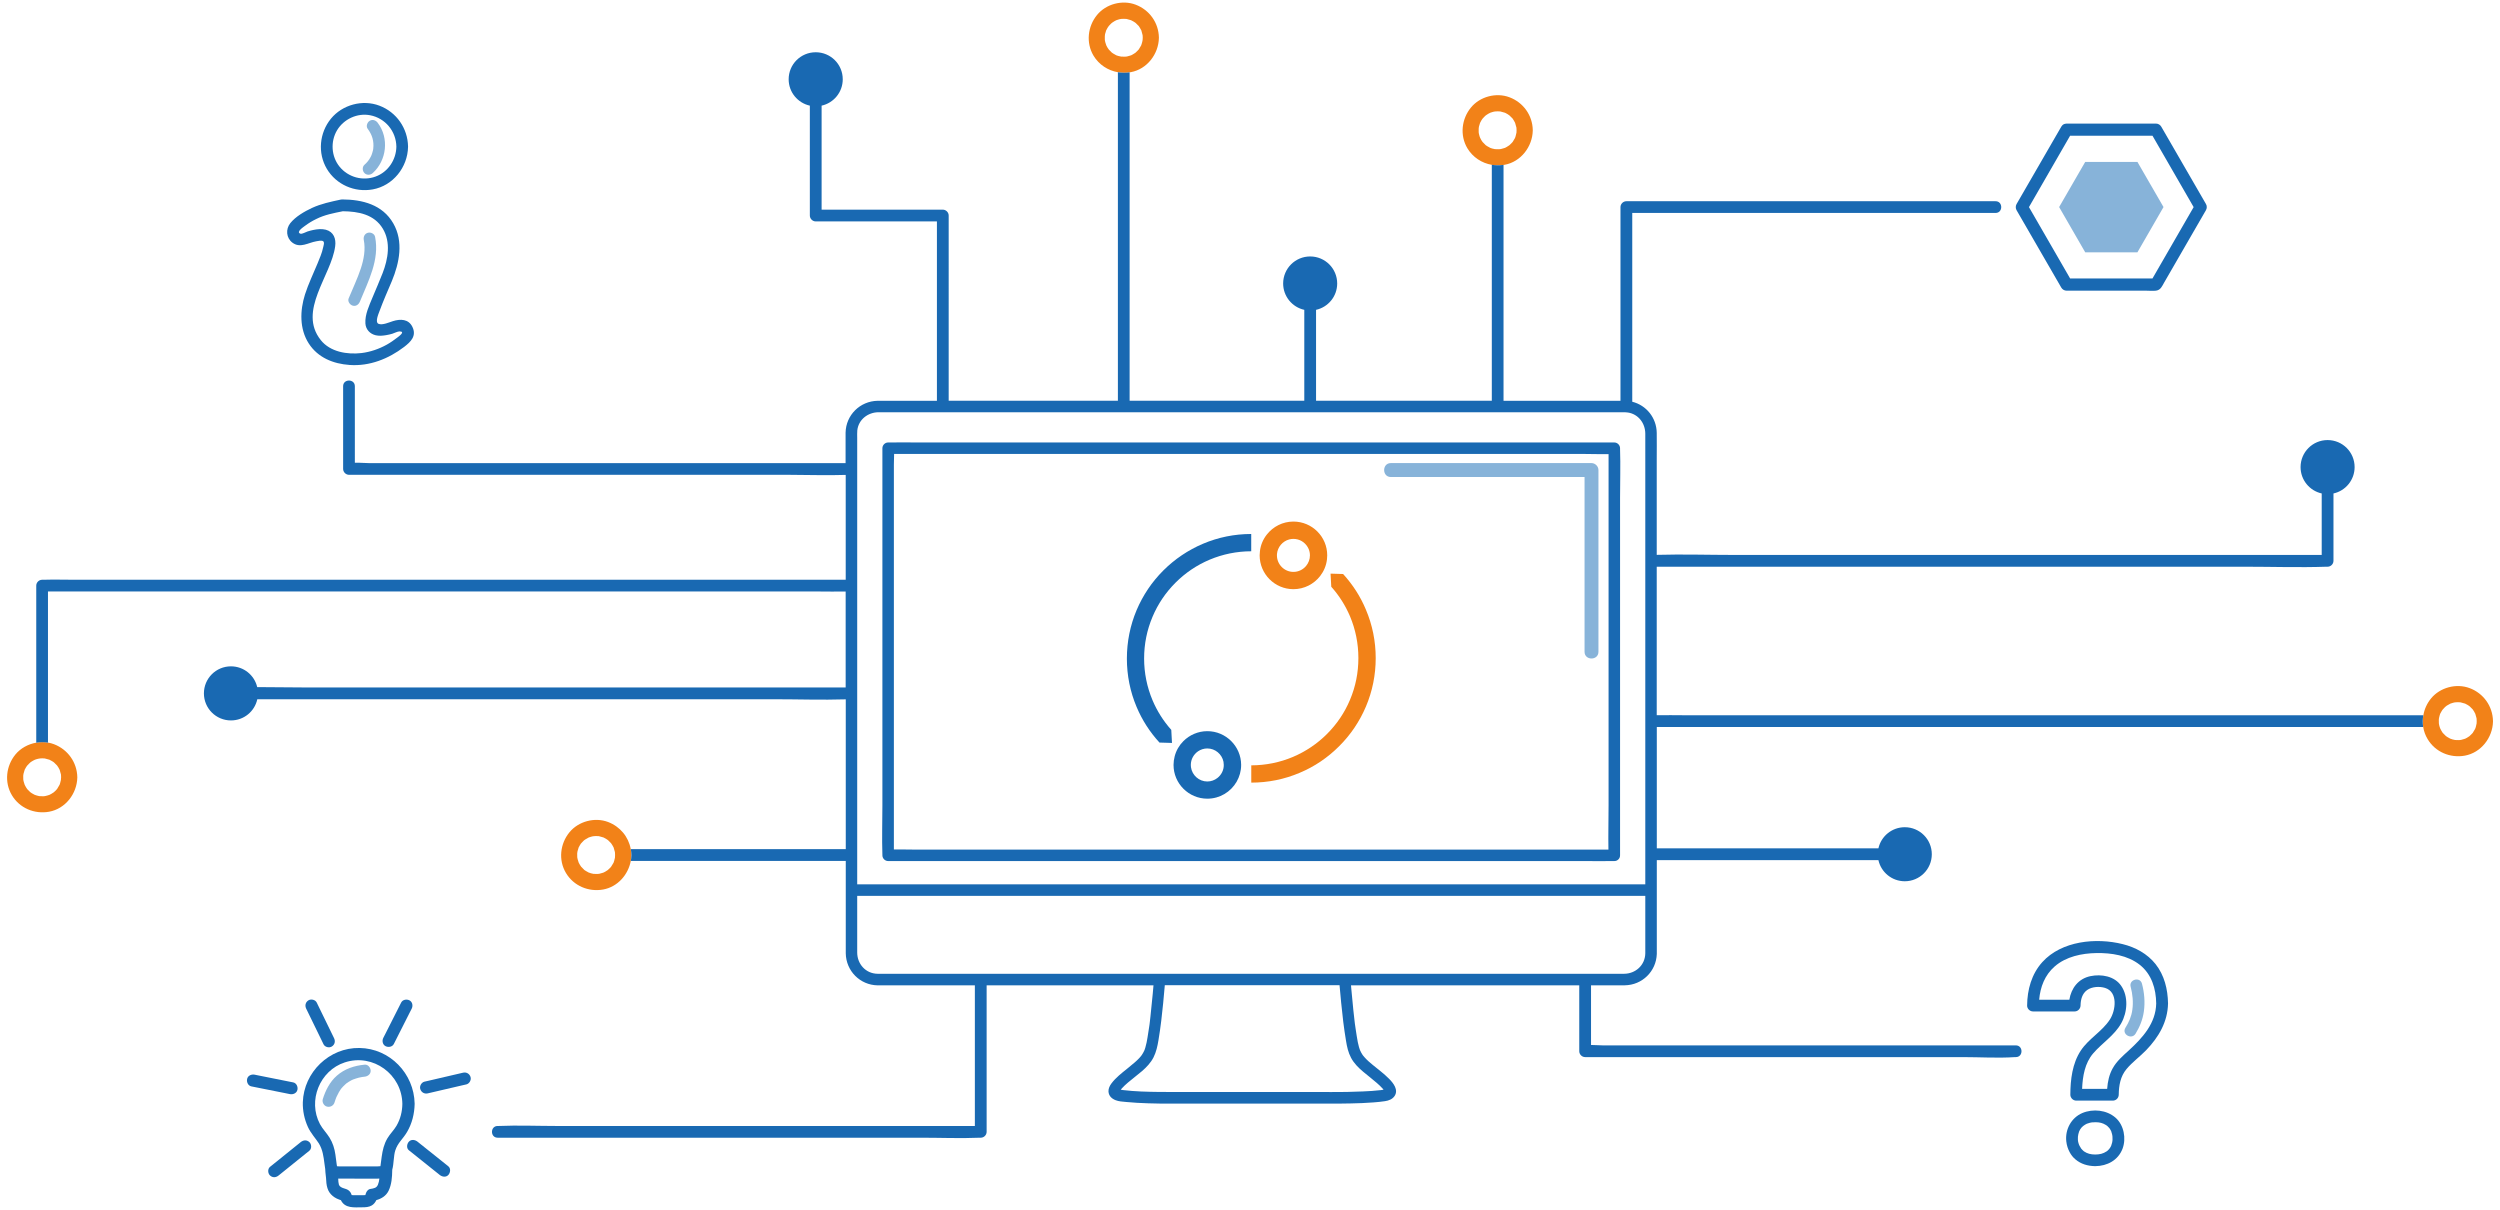 <?xml version="1.0" encoding="utf-8"?>
<!-- Generator: Adobe Illustrator 25.0.1, SVG Export Plug-In . SVG Version: 6.00 Build 0)  -->
<svg version="1.1" id="Layer_1" xmlns="http://www.w3.org/2000/svg" xmlns:xlink="http://www.w3.org/1999/xlink" x="0px" y="0px"
	 viewBox="0 0 531 257" style="enable-background:new 0 0 531 257;" xml:space="preserve">
<style type="text/css">
	.st0{fill:#87B3D9;}
	.st1{fill:#1969B2;}
	.st2{fill:#F28218;}
</style>
<path class="st0" d="M339.51,99.85v38.59c0,1.9-2.95,1.9-2.95,0v-4.76c0-6.93,0-20.79,0-20.79s0-6.99,0-11.57h-41.14
	c-1.9,0-1.9-2.96,0-2.96h42.61C338.83,98.36,339.51,99.05,339.51,99.85z"/>
<path class="st1" d="M468.55,43.34c-3.17-5.48-6.34-10.96-9.5-16.44c-0.23-0.4-0.67-0.65-1.12-0.65h-18.99
	c-0.08,0-0.15,0.01-0.22,0.03c-0.05,0.01-0.1,0.01-0.15,0.03c-0.05,0.01-0.1,0.02-0.14,0.04c-0.04,0.02-0.08,0.03-0.12,0.06
	c-0.06,0.03-0.11,0.06-0.15,0.09c-0.06,0.05-0.11,0.1-0.16,0.16c-0.07,0.07-0.13,0.15-0.18,0.24c-3.17,5.48-6.33,10.96-9.5,16.44
	c-0.23,0.4-0.23,0.91,0,1.31c3.17,5.48,6.33,10.96,9.5,16.44c0.23,0.4,0.67,0.65,1.12,0.65h16.89c0.68,0,1.42,0.08,2.09,0
	c1.01-0.13,1.3-0.95,1.74-1.71c1.61-2.81,3.24-5.62,4.86-8.42c1.34-2.32,2.67-4.63,4.02-6.96
	C468.78,44.24,468.78,43.73,468.55,43.34z M457.19,59.14h-17.5c-2.91-5.05-5.83-10.09-8.74-15.15c2.91-5.05,5.83-10.1,8.74-15.16
	h17.5c2.91,5.05,5.83,10.1,8.74,15.16C463.02,49.05,460.1,54.09,457.19,59.14z"/>
<polygon class="st0" points="459.53,43.98 453.99,53.59 442.9,53.59 437.36,43.98 442.9,34.39 453.99,34.39 "/>
<path class="st1" d="M70.04,245.92c-0.03-0.22-0.06-0.44-0.09-0.66C69.98,245.48,70.01,245.71,70.04,245.92z"/>
<path class="st1" d="M76.36,222.59c-6.41-0.11-11.83,5.13-12.04,11.52c-0.05,1.81,0.33,3.62,1.08,5.26c0.58,1.3,1.72,2.53,2.31,3.47
	c0.84,1.36,1.01,2.81,1.21,4.35c0.05,0.38,0.09,0.77,0.16,1.15c0,0.01,0,0.02,0,0.02v0.03c0.02,0.8,0.18,1.58,0.21,2.38
	c0.03,0.73,0.15,1.44,0.46,2.11c0.29,0.59,0.75,1.06,1.29,1.42c0.3,0.21,0.66,0.36,1,0.49c0.11,0.03,0.25,0.1,0.37,0.13
	c0.86,1.78,2.84,1.52,4.53,1.51c0.71,0,1.43-0.03,2.05-0.41c0.44-0.27,0.73-0.67,0.95-1.12c1.1-0.3,2.07-0.91,2.59-1.97
	c0.66-1.36,0.76-2.92,0.78-4.4v-0.07c0.36-1.28,0.27-2.94,0.65-4.11c0.54-1.67,1.61-2.39,2.51-3.94c1.05-1.79,1.55-3.83,1.6-5.91
	v-0.1C87.94,228.03,82.83,222.69,76.36,222.59z M74.72,253.85L74.72,253.85C74.77,253.82,74.77,253.94,74.72,253.85z M77.58,253.85
	c0,0,0.01-0.01,0.02-0.01C77.59,253.87,77.59,253.88,77.58,253.85z M80.28,251.61c-0.28,0.71-0.83,0.8-1.65,0.93
	c-0.45,0.07-0.78,0.51-0.91,0.91c0,0.01-0.09,0.27-0.09,0.28c0,0.02-0.01,0.06-0.01,0.08v0.01h-0.01v0.01c-0.01,0-0.01,0-0.01,0
	c-0.01,0-0.02-0.01-0.03,0c0,0-0.01,0.01-0.05,0.01c-0.12,0.01-0.24,0.01-0.37,0.02h-1.14c-0.4,0-0.81,0.02-1.21-0.01
	c-0.12-0.02-0.02-0.03-0.1-0.02c-0.02-0.05-0.12-0.34-0.18-0.44c-0.21-0.38-0.54-0.66-0.94-0.81c-0.53-0.21-0.81-0.21-1.21-0.48
	c0-0.02-0.19-0.19-0.22-0.19c-0.06-0.07-0.1-0.15-0.14-0.23c-0.01-0.02-0.02-0.03-0.02-0.04c0-0.01,0-0.02-0.01-0.04
	c-0.12-0.43-0.11-0.68-0.14-1.18c0-0.03-0.01-0.05-0.01-0.08h3.24c1.79,0,3.6,0.03,5.39,0c0.04,0.01,0.08,0,0.12,0
	C80.54,250.78,80.44,251.21,80.28,251.61z M84.22,239.11c-0.56,0.96-1.37,1.71-1.93,2.66c-0.73,1.23-1.02,2.52-1.22,3.92
	c-0.09,0.66-0.17,1.31-0.26,1.96c0,0.01,0,0.02-0.01,0.04c0,0,0,0,0,0.01c-0.28,0-0.59,0.05-0.75,0.05h-7.89
	c-0.08,0-0.33-0.03-0.58-0.04c-0.02-0.12-0.04-0.24-0.06-0.35c-0.09-0.71-0.18-1.41-0.28-2.11c-0.18-1.29-0.55-2.49-1.24-3.6
	c-0.63-1.02-1.47-1.83-2.04-2.89c-2.64-4.96-0.05-11.38,5.28-13.11c6-1.96,12.13,2.56,12.22,8.8
	C85.44,236.1,85.05,237.68,84.22,239.11z"/>
<path class="st1" d="M63.88,242.58c-1.91,1.54-3.81,3.08-5.72,4.61c-0.27,0.22-0.54,0.44-0.81,0.65c-0.53,0.43-0.48,1.39,0,1.83
	c0.56,0.52,1.27,0.46,1.83,0c1.91-1.54,3.81-3.08,5.72-4.61c0.27-0.22,0.54-0.44,0.81-0.65c0.53-0.43,0.48-1.39,0-1.83
	C65.15,242.07,64.45,242.13,63.88,242.58L63.88,242.58z"/>
<path class="st1" d="M62.27,229.9c-2.39-0.48-4.78-0.95-7.16-1.43c-0.34-0.07-0.69-0.14-1.03-0.21c-0.66-0.13-1.43,0.19-1.59,0.9
	c-0.15,0.64,0.19,1.45,0.9,1.59c2.39,0.48,4.78,0.95,7.16,1.43c0.34,0.07,0.69,0.14,1.03,0.21c0.66,0.13,1.43-0.19,1.59-0.9
	C63.32,230.85,62.98,230.04,62.27,229.9L62.27,229.9z"/>
<path class="st1" d="M70.95,220.5c-1.07-2.2-2.15-4.4-3.22-6.61c-0.15-0.32-0.31-0.63-0.46-0.95c-0.3-0.61-1.21-0.82-1.77-0.46
	c-0.63,0.4-0.78,1.12-0.46,1.77c1.07,2.2,2.15,4.4,3.22,6.61c0.15,0.32,0.31,0.63,0.46,0.95c0.3,0.61,1.21,0.82,1.77,0.46
	C71.12,221.87,71.27,221.15,70.95,220.5L70.95,220.5z"/>
<path class="st1" d="M83.65,221.74c1.11-2.19,2.21-4.38,3.32-6.57c0.16-0.31,0.31-0.61,0.47-0.92c0.31-0.6,0.18-1.43-0.46-1.77
	c-0.59-0.31-1.44-0.18-1.77,0.46c-1.11,2.19-2.21,4.38-3.32,6.57c-0.16,0.31-0.31,0.61-0.47,0.92c-0.31,0.6-0.18,1.43,0.46,1.77
	C82.47,222.51,83.32,222.38,83.65,221.74L83.65,221.74z"/>
<path class="st1" d="M90.86,232.23c2.39-0.56,4.78-1.11,7.17-1.67c0.34-0.08,0.67-0.16,1.01-0.23c0.66-0.15,1.11-0.95,0.9-1.59
	c-0.22-0.69-0.89-1.07-1.59-0.9c-2.39,0.56-4.78,1.11-7.17,1.67c-0.34,0.08-0.67,0.16-1.01,0.23c-0.66,0.15-1.11,0.95-0.9,1.59
	C89.49,232.02,90.15,232.4,90.86,232.23L90.86,232.23z"/>
<path class="st1" d="M86.85,244.32c1.91,1.53,3.83,3.06,5.74,4.59c0.27,0.22,0.54,0.43,0.81,0.65c0.53,0.42,1.32,0.55,1.83,0
	c0.43-0.47,0.56-1.38,0-1.83c-1.91-1.53-3.83-3.06-5.74-4.59c-0.27-0.22-0.54-0.43-0.81-0.65c-0.53-0.42-1.32-0.55-1.83,0
	C86.41,242.96,86.28,243.87,86.85,244.32L86.85,244.32z"/>
<path class="st0" d="M78.73,227.39c0.04,0.75-0.62,1.24-1.3,1.3c-0.04,0.01-0.29,0.04-0.32,0.04c-0.01,0-0.01,0-0.01,0
	c-0.07,0.01-0.15,0.02-0.22,0.03c-0.23,0.04-0.45,0.09-0.68,0.14c-0.41,0.1-0.8,0.25-1.19,0.38c0,0,0,0-0.01,0
	c-0.02,0.01-0.03,0.02-0.05,0.02c-0.06,0.03-0.07,0.03-0.01,0.01c-0.02,0.01-0.05,0.03-0.08,0.04c-0.09,0.04-0.17,0.08-0.26,0.12
	c-0.18,0.1-0.35,0.2-0.52,0.3c-0.17,0.11-0.33,0.22-0.5,0.34c-0.01,0.01-0.01,0.01-0.02,0.02c-0.01,0.01-0.02,0.02-0.03,0.02
	c-0.07,0.07-0.14,0.13-0.21,0.19c-0.29,0.26-0.56,0.55-0.82,0.85v0.01c0,0-0.01,0.01-0.02,0.02c0,0.01-0.01,0.02-0.02,0.03
	c-0.01,0.01-0.01,0.02-0.03,0.03c-0.03,0.07-0.08,0.13-0.13,0.19c-0.12,0.18-0.23,0.37-0.34,0.55c-0.19,0.33-0.35,0.66-0.51,1.01
	c0,0-0.01,0.01-0.01,0.03c-0.01,0-0.01,0-0.01,0.01v0.01c0,0.02-0.01,0.03-0.02,0.05c-0.01,0.02-0.01,0.04-0.02,0.06
	c-0.04,0.09-0.07,0.19-0.11,0.28c-0.08,0.22-0.15,0.45-0.22,0.67c-0.21,0.7-0.9,1.07-1.59,0.91c-0.67-0.15-1.11-0.95-0.91-1.59
	c0.58-1.86,1.5-3.69,2.99-4.99c1.65-1.45,3.7-2.12,5.86-2.33C78.16,226.03,78.7,226.75,78.73,227.39z"/>
<path class="st2" d="M133.97,180.35c-0.47-2.62-2.27-4.79-4.82-5.76c-2.82-1.07-6.28-0.15-8.2,2.19c-1.99,2.43-2.38,5.9-0.74,8.64
	c1.63,2.74,4.8,4.07,7.9,3.51c3.06-0.55,5.33-3.13,5.87-6.09c0.07-0.39,0.11-0.79,0.12-1.19v-0.09
	C134.09,181.14,134.05,180.74,133.97,180.35z M130.62,182.09v0.08c-0.05,0.23-0.1,0.45-0.17,0.68c-0.05,0.14-0.09,0.26-0.13,0.39
	c-0.01,0.02-0.02,0.03-0.02,0.04c-0.01,0-0.01,0.01-0.01,0.01c-0.16,0.26-0.3,0.52-0.47,0.77c-0.02,0.02-0.03,0.05-0.04,0.06
	c-0.01,0.01-0.01,0.01-0.01,0.01c-0.08,0.09-0.17,0.18-0.25,0.27c-0.06,0.07-0.41,0.37-0.41,0.38v0.01
	c-0.17,0.12-0.36,0.24-0.55,0.35c-0.09,0.05-0.18,0.09-0.27,0.14c-0.09,0.04-0.13,0.06-0.13,0.06c-0.03,0.01-0.05,0.02-0.08,0.03
	c-0.25,0.08-0.49,0.15-0.75,0.21c-0.03,0-0.08,0.02-0.13,0.02c-0.03,0.01-0.05,0.01-0.06,0.01c-0.01,0-0.01,0-0.01,0
	c-0.09,0.02-0.18,0.02-0.27,0.02c-0.27,0.01-0.54,0-0.81-0.02c-0.02-0.01-0.05-0.01-0.08-0.02c-0.15-0.03-0.3-0.06-0.45-0.1
	c-0.15-0.04-0.29-0.1-0.44-0.15h-0.02c-0.01-0.01-0.02-0.01-0.02-0.01c-0.03-0.01-0.06-0.03-0.08-0.04
	c-0.19-0.1-0.37-0.19-0.55-0.31c-0.1-0.05-0.19-0.12-0.28-0.18c-0.01-0.02-0.02-0.02-0.03-0.03c-0.02-0.01-0.04-0.03-0.04-0.03
	c-0.01-0.02-0.01-0.02-0.02-0.03c-0.2-0.19-0.4-0.38-0.58-0.59c-0.01,0-0.02-0.01-0.02-0.02c-0.01-0.02-0.02-0.03-0.03-0.04
	c-0.09-0.12-0.17-0.25-0.25-0.38c-0.04-0.07-0.19-0.37-0.25-0.46c0-0.02-0.01-0.03-0.01-0.03c-0.08-0.2-0.15-0.42-0.2-0.64
	c-0.03-0.1-0.05-0.2-0.07-0.3c-0.01-0.04-0.02-0.08-0.02-0.1v-0.01c-0.01-0.04-0.01-0.09-0.01-0.13c-0.02-0.24-0.02-0.48-0.01-0.72
	c0.01-0.03,0.03-0.17,0.03-0.25c0.01-0.03,0.01-0.05,0.01-0.06c0.01-0.06,0.02-0.12,0.03-0.17c0.06-0.25,0.14-0.49,0.22-0.74
	c0.01-0.03,0.02-0.06,0.02-0.08c0.01-0.01,0.02-0.03,0.04-0.06c0.08-0.13,0.14-0.27,0.22-0.4c0.07-0.11,0.14-0.21,0.2-0.32
	c0.01-0.02,0.03-0.04,0.05-0.06c0.03-0.03,0.05-0.06,0.08-0.09c0.01-0.01,0.02-0.02,0.02-0.02c0.13-0.15,0.27-0.3,0.42-0.44
	l0.13-0.12c0.04-0.03,0.07-0.05,0.07-0.05c0.01-0.01,0.01-0.01,0.01-0.01c0.06-0.04,0.14-0.1,0.14-0.1c0.24-0.16,0.49-0.3,0.75-0.43
	c0.01,0,0.02-0.01,0.03-0.01v-0.01c0.01,0,0.01,0,0.02,0c0.15-0.05,0.29-0.1,0.44-0.14c0.1-0.03,0.2-0.05,0.3-0.08
	c0.02,0,0.09-0.01,0.17-0.03c0.05,0,0.3-0.03,0.3-0.03c0.14-0.01,0.27-0.01,0.4-0.01c0.14,0,0.27,0.01,0.4,0.02h0.08
	c0.01,0,0.05,0.01,0.09,0.02c0.3,0.08,0.59,0.15,0.89,0.25h0.01c0,0,0,0,0.01,0.01h0.02c0.01,0.01,0.02,0.01,0.03,0.02
	c0.16,0.08,0.32,0.16,0.47,0.25c0.09,0.06,0.17,0.11,0.26,0.17c0.05,0.03,0.11,0.07,0.16,0.11c0,0.01,0.01,0.01,0.02,0.02
	c0.02,0.01,0.04,0.03,0.06,0.05c0.18,0.18,0.35,0.35,0.53,0.53c0.02,0.02,0.04,0.04,0.05,0.05l0.01,0.01
	c0.01,0.02,0.02,0.04,0.04,0.06c0.09,0.13,0.17,0.25,0.25,0.38c0.08,0.13,0.14,0.27,0.22,0.4c0.01,0.02,0.02,0.04,0.03,0.05
	c0,0.02,0.02,0.05,0.03,0.09c0.1,0.3,0.17,0.59,0.25,0.89c0,0.01,0.01,0.03,0.01,0.04c0,0,0,0.02,0,0.03
	c0.01,0.03,0.01,0.05,0.01,0.07c0.01,0.17,0.02,0.33,0.02,0.51C130.64,181.77,130.63,181.93,130.62,182.09z"/>
<path class="st2" d="M11.47,158.07c-0.41-0.16-0.83-0.27-1.27-0.34c-0.82-0.14-1.66-0.13-2.49,0.01c-1.72,0.3-3.34,1.18-4.44,2.52
	c-1.99,2.44-2.38,5.9-0.74,8.65c1.63,2.74,4.8,4.06,7.9,3.5c3.47-0.63,5.92-3.84,5.99-7.27v-0.07
	C16.36,161.92,14.4,159.19,11.47,158.07z M12.94,165.58v0.08c-0.05,0.24-0.1,0.46-0.17,0.69c-0.03,0.1-0.07,0.2-0.1,0.3
	c0,0.01,0,0.01-0.01,0.02c0,0.01-0.01,0.02-0.02,0.04c-0.01,0.02-0.03,0.04-0.04,0.07c-0.15,0.27-0.29,0.52-0.46,0.78v0.01
	c0,0,0,0-0.02,0.02c-0.01,0.02-0.02,0.03-0.02,0.03h-0.01c-0.09,0.09-0.17,0.19-0.25,0.28c-0.05,0.05-0.33,0.29-0.39,0.36
	c0,0.01,0,0.01-0.01,0.01c-0.01,0.01-0.01,0.01-0.01,0.01c-0.17,0.13-0.36,0.25-0.55,0.35c-0.09,0.05-0.18,0.09-0.27,0.14
	c-0.03,0.02-0.06,0.03-0.08,0.04c-0.01,0.01-0.01,0.01-0.02,0.01c-0.02,0.01-0.04,0.02-0.04,0.02c-0.02,0.01-0.05,0.01-0.07,0.02
	c-0.25,0.08-0.49,0.16-0.75,0.21c-0.05,0.01-0.23,0.04-0.23,0.04c-0.08,0.01-0.16,0.01-0.24,0.02c-0.27,0.01-0.54,0-0.81-0.03H8.35
	c-0.01,0-0.01,0-0.01,0c-0.01,0-0.02-0.01-0.03-0.01c-0.15-0.04-0.3-0.07-0.45-0.11c-0.15-0.04-0.29-0.09-0.44-0.14
	c-0.01,0-0.03-0.01-0.04-0.02c-0.02,0-0.03-0.01-0.03-0.01c-0.01,0-0.02-0.01-0.02-0.01c-0.02-0.01-0.03-0.01-0.04-0.02
	c-0.01,0-0.01-0.01-0.02-0.01c-0.18-0.09-0.35-0.19-0.52-0.29c-0.11-0.07-0.21-0.14-0.31-0.22c-0.01-0.01-0.02-0.01-0.02-0.01
	c-0.01-0.01-0.02-0.02-0.03-0.02l-0.01-0.01v-0.01c-0.18-0.18-0.36-0.36-0.54-0.54c-0.01-0.01-0.02-0.02-0.03-0.03
	c-0.02-0.03-0.05-0.06-0.06-0.08c-0.09-0.13-0.17-0.25-0.25-0.38c-0.04-0.07-0.2-0.39-0.25-0.47c0-0.01-0.01-0.02-0.01-0.02
	c-0.08-0.21-0.15-0.42-0.2-0.64c-0.03-0.1-0.05-0.2-0.07-0.31c-0.01-0.04-0.02-0.08-0.02-0.1v-0.01c-0.01-0.04-0.01-0.09-0.01-0.13
	c-0.02-0.24-0.02-0.48-0.01-0.72c0.01-0.03,0.04-0.28,0.04-0.31c0-0.01,0-0.01,0-0.01c0.01-0.05,0.02-0.1,0.03-0.15
	c0.06-0.26,0.14-0.5,0.22-0.74c0.01-0.04,0.02-0.07,0.02-0.09c0.01-0.01,0.01-0.02,0.01-0.02c0.01-0.01,0.02-0.02,0.03-0.04
	c0.08-0.13,0.14-0.27,0.22-0.4c0.06-0.1,0.14-0.21,0.2-0.31c0.01-0.02,0.03-0.04,0.05-0.07c0.04-0.04,0.06-0.07,0.08-0.08v-0.01
	c0.01-0.01,0.02-0.02,0.02-0.02c0.13-0.15,0.27-0.29,0.42-0.43c0-0.01,0.09-0.08,0.15-0.14c0.01-0.01,0.03-0.02,0.04-0.03
	c0.01,0,0.01-0.01,0.02-0.02c0.07-0.05,0.14-0.1,0.14-0.1c0.24-0.16,0.49-0.3,0.75-0.42c-0.04,0.01-0.09,0.03-0.1,0.03
	c0.01-0.01,0.06-0.03,0.14-0.05l0.01-0.01c0.15-0.04,0.29-0.1,0.44-0.14c0.1-0.03,0.2-0.05,0.3-0.07l0.23-0.04
	c0.09-0.01,0.24-0.03,0.24-0.03c0.14-0.01,0.27-0.01,0.4-0.01c0.14,0,0.27,0.02,0.4,0.02h0.06c0.01,0.01,0.04,0.01,0.11,0.03
	c0.3,0.07,0.59,0.15,0.89,0.24h0.01c0,0.01,0.02,0.02,0.06,0.04c0.16,0.08,0.32,0.16,0.47,0.25c0.09,0.05,0.17,0.1,0.26,0.16
	c0.04,0.03,0.09,0.06,0.13,0.09c0,0,0,0,0.01,0.01c0,0.01,0.01,0.01,0.02,0.02c0.01,0.01,0.04,0.04,0.08,0.07
	c0.18,0.17,0.35,0.35,0.53,0.53l0.06,0.06c0.01,0.02,0.02,0.04,0.04,0.06c0.08,0.12,0.17,0.24,0.25,0.37
	c0.08,0.13,0.14,0.27,0.21,0.4c0.02,0.04,0.03,0.06,0.05,0.08c0,0.02,0.01,0.04,0.02,0.07c0.1,0.29,0.17,0.59,0.25,0.89
	c0,0.01,0.01,0.02,0.01,0.04c0,0.01,0,0.01,0,0.02c0.01,0.02,0.01,0.04,0.01,0.06c0.01,0.18,0.02,0.35,0.02,0.52
	C12.96,165.26,12.95,165.42,12.94,165.58z"/>
<path class="st2" d="M241.2,0.99c-2.82-1.07-6.28-0.15-8.19,2.19c-1.99,2.43-2.38,5.9-0.75,8.64c1.16,1.93,3.08,3.16,5.19,3.52
	c0.81,0.14,1.65,0.15,2.49,0.02c0.08,0,0.15-0.02,0.23-0.03c3.46-0.63,5.91-3.84,5.98-7.27V7.97C246.09,4.82,244.14,2.1,241.2,0.99z
	 M242.69,8.5L242.69,8.5c-0.04,0.26-0.1,0.52-0.18,0.76c-0.03,0.13-0.07,0.25-0.12,0.37c0,0.01-0.01,0.02-0.01,0.03h-0.01
	c0,0.01-0.01,0.02-0.02,0.04c-0.15,0.26-0.3,0.52-0.46,0.77c0,0.01-0.01,0.02-0.01,0.02s-0.01,0-0.01,0.01c0,0.01,0,0.01,0,0.01
	c-0.01,0.01-0.02,0.02-0.03,0.03c0,0,0,0-0.01,0c-0.08,0.09-0.16,0.19-0.25,0.27c-0.06,0.07-0.4,0.37-0.4,0.38v0.01
	c-0.18,0.13-0.37,0.25-0.56,0.35c-0.08,0.05-0.18,0.09-0.26,0.14c0,0-0.01,0-0.01,0.01c-0.04,0.02-0.07,0.03-0.09,0.04
	c-0.04,0.01-0.08,0.03-0.12,0.04c-0.07,0.02-0.13,0.04-0.2,0.06c-0.18,0.06-0.36,0.11-0.54,0.15c-0.03,0-0.09,0.02-0.14,0.02
	c-0.02,0.01-0.04,0.01-0.05,0.01s-0.01,0-0.01,0c-0.1,0.02-0.19,0.02-0.28,0.02c-0.27,0.01-0.53,0-0.8-0.02c0,0,0,0-0.01,0
	c-0.02-0.01-0.05-0.01-0.08-0.02c-0.15-0.03-0.3-0.06-0.45-0.1c-0.05-0.01-0.09-0.03-0.14-0.04c-0.1-0.04-0.2-0.07-0.3-0.1
	c-0.03-0.01-0.05-0.02-0.07-0.03c-0.02-0.01-0.03-0.02-0.05-0.03c-0.01,0-0.01,0-0.01,0c-0.01-0.01-0.01-0.01-0.01-0.01
	c-0.18-0.09-0.36-0.19-0.53-0.3c-0.1-0.06-0.21-0.13-0.31-0.21c-0.02-0.01-0.03-0.03-0.04-0.03c-0.01-0.02-0.01-0.02-0.02-0.03
	c-0.17-0.17-0.35-0.34-0.52-0.52l-0.01-0.01c-0.01,0-0.02-0.02-0.04-0.04v-0.01c-0.02-0.02-0.03-0.04-0.05-0.06
	c-0.01,0-0.01-0.01-0.01-0.01c-0.08-0.12-0.17-0.24-0.25-0.37c-0.04-0.06-0.18-0.34-0.24-0.45c0-0.01-0.01-0.01-0.01-0.02
	c-0.08-0.22-0.16-0.44-0.21-0.66c-0.03-0.1-0.04-0.21-0.07-0.31c-0.02-0.1-0.02-0.15-0.02-0.15c0-0.03-0.01-0.06-0.01-0.09
	c-0.01-0.24-0.02-0.48,0-0.72c0-0.04,0.04-0.32,0.03-0.31c0.01-0.06,0.02-0.12,0.03-0.17c0.06-0.25,0.14-0.49,0.22-0.74
	c0-0.01,0.01-0.03,0.01-0.04l0.01-0.01c0,0,0-0.01,0.01-0.03c0.01-0.01,0.02-0.03,0.04-0.06c0.07-0.13,0.14-0.27,0.21-0.4
	c0.07-0.11,0.14-0.21,0.21-0.31c0.01-0.02,0.03-0.04,0.05-0.07c0.01-0.01,0.02-0.03,0.03-0.04c0.05-0.05,0.06-0.07,0.06-0.07
	c0.14-0.15,0.28-0.3,0.42-0.44c0,0,0.12-0.1,0.16-0.14c0.06-0.04,0.19-0.14,0.2-0.14c0.22-0.15,0.45-0.29,0.7-0.41
	c0.03-0.01,0.06-0.03,0.09-0.04c0.15-0.05,0.29-0.1,0.44-0.14c0.1-0.03,0.2-0.05,0.3-0.08c0.02,0,0.14-0.02,0.22-0.03
	c0.02-0.01,0.03-0.01,0.05-0.01c0.09-0.01,0.21-0.02,0.21-0.02C238.5,4,238.63,4,238.77,4c0.13,0,0.27,0.01,0.4,0.02h0.07
	c0.02,0,0.04,0.01,0.09,0.02c0.3,0.08,0.6,0.15,0.89,0.25c0.01,0,0.01,0,0.02,0V4.3c0.01,0.01,0.02,0.02,0.06,0.03
	c0.16,0.07,0.31,0.15,0.47,0.25c0.08,0.05,0.17,0.1,0.25,0.16c0.04,0.03,0.08,0.05,0.13,0.09c0,0,0.01,0.01,0.03,0.02
	c0.02,0.02,0.04,0.04,0.08,0.07l0.53,0.53c0.03,0.03,0.06,0.06,0.08,0.07l0.01,0.01c0,0.01,0.01,0.03,0.02,0.04
	c0.08,0.13,0.16,0.25,0.24,0.38c0.08,0.13,0.14,0.27,0.22,0.4c0.02,0.04,0.04,0.07,0.05,0.08c0.01,0.02,0.01,0.04,0.02,0.06
	c0.09,0.3,0.17,0.59,0.24,0.9c0,0.01,0.01,0.03,0.01,0.04c0.01,0.01,0.01,0.02,0.01,0.03v0.06c0.01,0.02,0.01,0.03,0.01,0.03
	c0.01,0.16,0.01,0.32,0.02,0.48C242.71,8.18,242.7,8.34,242.69,8.5z"/>
<path class="st2" d="M320.61,20.66c-2.82-1.07-6.28-0.15-8.19,2.19c-1.99,2.43-2.38,5.9-0.75,8.64c1.16,1.93,3.08,3.16,5.19,3.52
	c0.81,0.14,1.65,0.15,2.49,0.02c0.08,0,0.15-0.02,0.23-0.03c3.46-0.63,5.91-3.85,5.98-7.27v-0.09
	C325.51,24.48,323.54,21.76,320.61,20.66z M322.1,28.16L322.1,28.16c-0.04,0.26-0.1,0.51-0.18,0.76c-0.04,0.14-0.08,0.26-0.13,0.39
	c-0.01,0.02-0.02,0.03-0.02,0.04c-0.01,0-0.01,0.01-0.01,0.01c-0.15,0.26-0.3,0.52-0.46,0.77c-0.01,0.01-0.01,0.02-0.01,0.02
	s0,0-0.01,0.01c0,0.01,0,0.01,0,0.01c-0.01,0.01-0.02,0.02-0.03,0.03h-0.01c-0.08,0.09-0.16,0.18-0.25,0.27
	c-0.07,0.07-0.41,0.38-0.41,0.39c-0.17,0.13-0.36,0.25-0.55,0.35c-0.08,0.05-0.18,0.09-0.26,0.14c0,0-0.01,0-0.01,0.01
	c-0.04,0.02-0.08,0.03-0.09,0.04c-0.04,0.01-0.08,0.03-0.12,0.04c-0.07,0.02-0.13,0.04-0.2,0.06c-0.18,0.06-0.36,0.11-0.54,0.15
	c-0.03,0.01-0.09,0.01-0.14,0.02c-0.02,0.01-0.04,0.01-0.05,0.01c-0.01,0-0.01,0-0.01,0c-0.1,0.02-0.19,0.02-0.28,0.02
	c-0.27,0.01-0.53,0-0.8-0.02c0,0,0,0-0.01,0c-0.02-0.01-0.05-0.01-0.08-0.02c-0.15-0.03-0.3-0.06-0.45-0.1
	c-0.05-0.01-0.09-0.03-0.14-0.04c-0.1-0.04-0.2-0.07-0.3-0.1c-0.03-0.01-0.08-0.04-0.11-0.06c-0.19-0.09-0.38-0.19-0.56-0.31
	c-0.1-0.06-0.21-0.14-0.31-0.21c-0.02-0.02-0.03-0.02-0.04-0.03c-0.01-0.02-0.01-0.02-0.02-0.03c-0.18-0.18-0.37-0.36-0.54-0.55
	c0,0-0.01,0-0.02-0.01c0-0.01,0-0.01-0.01-0.02c-0.01-0.01-0.02-0.02-0.03-0.03c-0.01-0.02-0.02-0.03-0.03-0.04
	c-0.08-0.12-0.17-0.25-0.25-0.37c-0.04-0.08-0.19-0.38-0.24-0.47l-0.01-0.01c-0.09-0.21-0.16-0.43-0.21-0.66
	c-0.03-0.1-0.04-0.2-0.07-0.3c-0.01-0.1-0.02-0.15-0.02-0.15c0-0.03-0.01-0.06-0.01-0.09c-0.01-0.24-0.02-0.48,0-0.72
	c0-0.04,0.04-0.32,0.03-0.31c0.01-0.06,0.02-0.12,0.03-0.17c0.06-0.25,0.14-0.49,0.22-0.74c0-0.01,0.01-0.03,0.01-0.04
	c0,0,0-0.01,0.01-0.01c0,0,0-0.01,0.01-0.03c0.01-0.01,0.03-0.04,0.04-0.06c0.07-0.13,0.14-0.27,0.21-0.4
	c0.07-0.11,0.14-0.21,0.21-0.32c0.02-0.02,0.05-0.07,0.08-0.1c0.02-0.02,0.03-0.04,0.04-0.04c0-0.01,0-0.01,0-0.01l0.01-0.01
	c0.14-0.16,0.28-0.31,0.43-0.45c0,0,0.12-0.1,0.16-0.14c0.01,0,0.02-0.02,0.04-0.03c0.07-0.05,0.15-0.11,0.16-0.11
	c0.24-0.16,0.48-0.31,0.75-0.43c0.01-0.01,0.03-0.02,0.04-0.02c0.15-0.05,0.29-0.1,0.44-0.14c0.1-0.03,0.2-0.05,0.3-0.08
	c0.02,0,0.09-0.01,0.17-0.03c0.05,0,0.31-0.03,0.31-0.03c0.13-0.01,0.26-0.01,0.4-0.01c0.13,0,0.27,0.01,0.4,0.02h0.07
	c0.01,0,0.05,0.01,0.09,0.02c0.3,0.08,0.6,0.15,0.89,0.25c0.01,0,0.01,0,0.02,0c0,0,0,0,0.01,0.01c0.01,0,0.02,0.01,0.05,0.02
	c0.16,0.08,0.31,0.16,0.47,0.25c0.08,0.06,0.17,0.11,0.25,0.17c0.04,0.03,0.09,0.06,0.13,0.09c0.01,0.01,0.02,0.01,0.03,0.02
	c0,0.01,0.01,0.01,0.02,0.02c0.02,0.01,0.04,0.03,0.06,0.05c0.18,0.18,0.36,0.36,0.53,0.53c0.04,0.04,0.06,0.06,0.08,0.07l0.01,0.01
	c0,0.01,0.01,0.03,0.02,0.04c0.08,0.13,0.16,0.25,0.24,0.38c0.08,0.13,0.14,0.27,0.22,0.4c0.01,0.02,0.02,0.04,0.03,0.05
	c0,0.02,0.02,0.05,0.03,0.09c0.1,0.3,0.18,0.59,0.25,0.89c0,0.01,0.01,0.03,0.01,0.04c0.01,0.01,0.01,0.02,0.01,0.03
	c0,0.05,0.01,0.1,0.01,0.1c0.01,0.16,0.01,0.32,0.02,0.48C322.12,27.84,322.11,28,322.1,28.16z"/>
<path class="st2" d="M524.56,146.16c-2.83-1.07-6.29-0.15-8.2,2.18c-0.86,1.05-1.42,2.28-1.64,3.58c-0.15,0.82-0.16,1.66-0.03,2.49
	c0.14,0.9,0.45,1.77,0.94,2.58c1.63,2.74,4.79,4.07,7.9,3.51c3.45-0.63,5.91-3.83,5.98-7.24v-0.14
	C529.43,149.97,527.49,147.26,524.56,146.16z M526.03,153.66L526.03,153.66c-0.04,0.26-0.1,0.51-0.17,0.76
	c-0.05,0.14-0.09,0.26-0.14,0.39c-0.01,0.02-0.02,0.03-0.02,0.04c-0.01,0-0.01,0.01-0.01,0.01c-0.15,0.26-0.29,0.52-0.46,0.77
	c-0.02,0.03-0.03,0.05-0.04,0.06c-0.01,0.01-0.01,0.01-0.01,0.01c-0.09,0.09-0.17,0.18-0.26,0.27c-0.06,0.07-0.4,0.37-0.4,0.38v0.01
	c-0.17,0.12-0.36,0.24-0.55,0.35c-0.09,0.05-0.18,0.09-0.27,0.14c-0.03,0.01-0.05,0.02-0.07,0.04c-0.02,0.01-0.03,0.01-0.03,0.01
	c-0.04,0.01-0.08,0.02-0.12,0.04c-0.24,0.08-0.49,0.15-0.74,0.21c-0.03,0.01-0.09,0.01-0.14,0.02c-0.02,0.01-0.04,0.01-0.05,0.01
	c-0.01,0-0.01,0-0.01,0c-0.09,0.02-0.18,0.02-0.28,0.02c-0.26,0.01-0.53,0-0.8-0.02c-0.02-0.01-0.05-0.01-0.08-0.02
	c-0.15-0.03-0.3-0.06-0.45-0.1c-0.15-0.05-0.3-0.1-0.44-0.15h-0.02c-0.01-0.01-0.02-0.01-0.02-0.01c-0.03-0.01-0.06-0.03-0.08-0.04
	c-0.19-0.1-0.37-0.19-0.55-0.31c-0.11-0.06-0.21-0.14-0.31-0.21c-0.02-0.02-0.04-0.02-0.04-0.03c-0.01-0.02-0.01-0.02-0.02-0.03
	c-0.19-0.18-0.37-0.35-0.54-0.54c-0.01,0-0.02-0.02-0.04-0.04c-0.01-0.01-0.03-0.03-0.05-0.06c-0.01,0-0.01-0.01-0.01-0.01
	c-0.08-0.12-0.16-0.25-0.24-0.38c-0.04-0.07-0.2-0.39-0.25-0.47c0-0.01-0.01-0.02-0.01-0.02c-0.05-0.1-0.09-0.21-0.12-0.33
	c-0.03-0.1-0.06-0.21-0.09-0.31c-0.02-0.1-0.04-0.2-0.06-0.3c-0.01-0.04-0.02-0.08-0.02-0.1v-0.01c-0.01-0.04-0.01-0.09-0.01-0.13
	c-0.02-0.24-0.02-0.48-0.01-0.72c0-0.03,0.02-0.18,0.03-0.27c0-0.01,0-0.01,0-0.02c0.01-0.07,0.02-0.13,0.04-0.19
	c0.03-0.16,0.08-0.31,0.12-0.47c0.03-0.09,0.06-0.18,0.09-0.27c0-0.01,0.01-0.03,0.01-0.04c0-0.01,0.01-0.02,0.01-0.02
	c0-0.01,0.01-0.01,0.01-0.02c0.01-0.01,0.02-0.04,0.04-0.06c0.08-0.13,0.14-0.27,0.22-0.4c0.06-0.11,0.13-0.21,0.2-0.32
	c0.01-0.02,0.03-0.04,0.05-0.06c0.03-0.04,0.06-0.07,0.08-0.08v-0.01c0.01-0.01,0.02-0.02,0.02-0.02c0.13-0.15,0.27-0.3,0.41-0.44
	c0.01,0,0.13-0.11,0.2-0.16c0.07-0.06,0.16-0.12,0.16-0.13c0.24-0.15,0.49-0.29,0.75-0.42c0.01,0,0.02-0.01,0.03-0.01v-0.01
	c0,0,0.01,0,0.02,0c0.14-0.05,0.29-0.1,0.44-0.14c0.09-0.03,0.2-0.05,0.3-0.08c0.02,0,0.09-0.01,0.17-0.03c0.05,0,0.3-0.03,0.3-0.03
	c0.13-0.01,0.27-0.01,0.4-0.01c0.14,0,0.27,0.01,0.4,0.02h0.07c0.02,0,0.04,0.01,0.09,0.02c0.31,0.08,0.6,0.15,0.9,0.25h0.01
	c0,0,0,0,0.01,0.01h0.02c0.01,0.01,0.02,0.01,0.03,0.02c0.16,0.08,0.32,0.16,0.47,0.25c0.08,0.06,0.17,0.11,0.25,0.16
	c0.05,0.03,0.09,0.06,0.13,0.09c0.01,0.01,0.02,0.02,0.03,0.03c0.02,0.02,0.05,0.04,0.09,0.07c0.17,0.18,0.35,0.35,0.53,0.53
	l0.06,0.06c0.01,0.02,0.02,0.04,0.04,0.06c0.08,0.13,0.17,0.25,0.25,0.38c0.07,0.13,0.14,0.27,0.21,0.4
	c0.02,0.04,0.04,0.06,0.05,0.08c0,0.02,0.01,0.04,0.02,0.06c0.1,0.3,0.17,0.59,0.25,0.89c0,0.02,0.01,0.06,0.01,0.1
	c0.01,0.01,0.01,0.02,0.01,0.04c0,0.02,0,0.03,0,0.03c0.01,0.16,0.02,0.32,0.02,0.48C526.05,153.34,526.04,153.5,526.03,153.66z"/>
<path class="st1" d="M514.68,154.41c-0.13-0.83-0.12-1.67,0.03-2.49H357.93c-2.01,0-4.03-0.05-6.04-0.01v-31.54h124.9
	c5.77,0,11.58,0.2,17.34,0h0.25c0.68,0,1.25-0.57,1.25-1.25v-14.31c2.57-0.56,4.49-2.86,4.49-5.6c0-3.17-2.56-5.74-5.74-5.74
	c-3.17,0-5.74,2.57-5.74,5.74c0,2.74,1.92,5.03,4.49,5.6v13.06h-124.6c-5.54,0-11.11-0.18-16.64-0.02V97.48c0-1.84,0.03-3.7,0-5.54
	c-0.04-3.2-2.22-5.87-5.2-6.61v-40.1h77.17c1.6,0,1.6-2.49,0-2.49h-78.42c-0.68,0-1.25,0.58-1.25,1.25v41.14h-24.84V35.02
	c-0.84,0.13-1.68,0.12-2.49-0.02v50.11h-37.33v-19.3c2.57-0.57,4.49-2.86,4.49-5.6c0-3.17-2.57-5.74-5.74-5.74
	c-3.17,0-5.74,2.57-5.74,5.74c0,2.74,1.92,5.03,4.49,5.6v19.3h-37.1V15.36c-0.84,0.13-1.68,0.12-2.49-0.02v69.78h-35.94V45.78
	c0-0.68-0.58-1.25-1.25-1.25h-25.74V22.44c2.57-0.57,4.49-2.86,4.49-5.6c0-3.18-2.57-5.74-5.74-5.74c-3.18,0-5.75,2.56-5.75,5.74
	c0,2.74,1.92,5.03,4.5,5.6v23.34c0,0.67,0.57,1.25,1.25,1.25h25.74v38.1h-8.59c-1.33,0-2.66-0.02-4,0
	c-3.74,0.06-6.74,3.03-6.81,6.77v6.47H78.46c-0.98,0-2.06-0.12-3.09-0.09V82.03c0-1.6-2.49-1.61-2.49,0V99.6
	c0,0.67,0.58,1.25,1.25,1.25h93.37c4.04,0,8.1,0.16,12.13,0.02v22.27H15.93c-2.22,0-4.46-0.07-6.69,0H8.95
	c-0.67,0-1.25,0.57-1.25,1.25v33.36c0.83-0.14,1.67-0.15,2.49-0.01v-32.11h163.49c1.97,0,3.97,0.05,5.94,0.01v20.38H65.28
	c-3.54,0-7.11-0.08-10.65-0.08c-0.59-2.53-2.86-4.41-5.58-4.41c-3.17,0-5.74,2.57-5.74,5.74c0,3.18,2.57,5.75,5.74,5.75
	c2.75,0,5.04-1.92,5.6-4.5h109.79c5.05,0,10.14,0.18,15.2,0.02v31.82h-45.66c0.08,0.4,0.12,0.8,0.13,1.22v0.09
	c-0.01,0.4-0.05,0.8-0.12,1.19h45.65v18.02c0,0.54-0.01,1.08,0,1.61c0.06,3.74,3.03,6.74,6.78,6.8c1.2,0.02,2.4,0,3.6,0h17.04v29.87
	h-88.73c-4.14,0-8.32-0.18-12.46,0h-0.17c-1.6,0-1.61,2.49,0,2.49h89.97c4.15,0,8.32,0.18,12.46,0h0.18c0.68,0,1.25-0.57,1.25-1.25
	v-31.11h35.44c-0.05,0.61-0.11,1.21-0.16,1.81c-0.14,1.58-0.3,3.17-0.48,4.75c-0.04,0.39-0.09,0.77-0.13,1.16
	c-0.03,0.2-0.05,0.39-0.07,0.58l-0.03,0.21c0,0.01-0.01,0.02-0.01,0.03v0.04c-0.12,0.82-0.25,1.62-0.38,2.44
	c-0.12,0.74-0.25,1.47-0.47,2.19c-0.04,0.16-0.1,0.31-0.15,0.46c-0.01,0.03-0.02,0.06-0.04,0.09c0,0.02-0.01,0.04-0.02,0.06
	c-0.02,0.04-0.04,0.08-0.05,0.11c-0.14,0.3-0.31,0.59-0.49,0.86c-0.05,0.07-0.1,0.13-0.15,0.2c0,0,0,0,0,0.01c0,0-0.01,0-0.01,0.01
	c-0.12,0.15-0.25,0.3-0.38,0.44c-0.29,0.31-0.6,0.6-0.92,0.88c-0.55,0.48-1.11,0.92-1.66,1.38c-1.18,0.95-2.4,1.89-3.32,3.11
	c-0.37,0.49-0.67,1.1-0.64,1.72c0.05,0.95,0.7,1.54,1.53,1.86c0.69,0.27,1.47,0.3,2.2,0.37c0.77,0.08,1.54,0.14,2.32,0.18
	c1.6,0.09,3.21,0.14,4.81,0.16c1.3,0.02,2.6,0.01,3.9,0.01h31.68c1.68,0.01,3.37,0,5.04-0.04c1.62-0.03,3.24-0.09,4.85-0.22
	c0.8-0.06,1.59-0.14,2.39-0.26c0.79-0.11,1.59-0.41,2.05-1.1c0.87-1.31-0.27-2.75-1.18-3.66c-1.07-1.08-2.29-1.98-3.46-2.94
	c-0.6-0.49-1.18-0.99-1.69-1.56c-0.12-0.12-0.22-0.26-0.33-0.39c-0.01-0.01-0.02-0.02-0.03-0.03c-0.05-0.08-0.1-0.15-0.16-0.23
	c-0.18-0.28-0.34-0.57-0.47-0.87c-0.03-0.07-0.05-0.14-0.08-0.2c-0.06-0.18-0.12-0.35-0.17-0.53c-0.1-0.34-0.18-0.69-0.25-1.04
	c-0.17-0.87-0.29-1.75-0.43-2.63c-0.05-0.32-0.1-0.64-0.14-0.97c-0.02-0.09-0.03-0.18-0.04-0.26c-0.02-0.19-0.05-0.39-0.07-0.58
	c-0.1-0.81-0.19-1.6-0.27-2.41c-0.16-1.49-0.3-2.99-0.43-4.49c-0.02-0.24-0.04-0.48-0.06-0.72h48.48v14c0,0.67,0.57,1.25,1.25,1.25
	h80.18c3.68,0,7.46,0.25,11.13,0c0.06-0.01,0.11,0,0.17,0c1.6,0,1.6-2.49,0-2.49h-87.75c-0.78,0-1.64-0.09-2.48-0.09v-12.67h6.03
	c0.38,0,0.76,0.01,1.13,0c3.72-0.05,6.69-2.97,6.81-6.67v-19.92h47.07c0.57,2.57,2.86,4.49,5.6,4.49c3.17,0,5.74-2.57,5.74-5.74
	c0-3.17-2.57-5.74-5.74-5.74c-2.74,0-5.03,1.92-5.6,4.49h-47.07v-25.78H514.68z M286.97,224.69c0.62,1.16,1.56,2.1,2.56,2.94
	c0.97,0.81,1.96,1.56,2.91,2.39c0.43,0.38,0.86,0.77,1.25,1.21c0.06,0.06,0.11,0.13,0.16,0.2h0.01c0,0.01,0,0.01,0.01,0.02
	c-0.12,0.03-0.25,0.04-0.37,0.06c-0.07,0.01-0.13,0.02-0.2,0.03c-1.27,0.15-2.54,0.23-3.81,0.28c-2.28,0.11-4.57,0.14-6.86,0.13
	c-0.45,0-0.9-0.01-1.35-0.01h-31.25c-1.26,0.01-2.5,0.01-3.75-0.01c-2.58-0.03-5.19-0.09-7.76-0.4c-0.04-0.01-0.09-0.02-0.14-0.02
	c-0.11-0.02-0.22-0.04-0.33-0.06c0.01-0.02,0.02-0.03,0.04-0.05c0.07-0.09,0.14-0.17,0.21-0.25c0.39-0.43,0.82-0.82,1.26-1.2
	c1.89-1.64,4.28-3.07,5.45-5.37c0.58-1.15,0.84-2.39,1.05-3.65c0.22-1.36,0.43-2.74,0.59-4.12c0.3-2.46,0.53-4.92,0.74-7.39
	c0-0.05,0.01-0.11,0.01-0.16h37.12c0.11,1.23,0.22,2.45,0.34,3.68c0.26,2.71,0.58,5.42,1.03,8.1
	C286.09,222.31,286.36,223.55,286.97,224.69z M349.46,202.5c-0.05,2.5-2.05,4.31-4.5,4.33c-0.52,0.01-1.04,0-1.55,0H189.78
	c-1.13,0-2.26,0.02-3.39,0c-2.51-0.04-4.31-2.06-4.32-4.51v-12.04h167.39V202.5z M349.46,98.51v89.32H182.07V92.99
	c0-0.52-0.03-1.06,0.02-1.57c0.24-2.31,2.27-3.85,4.5-3.86c1.58-0.01,3.17,0,4.76,0h153.78c0.22,0,0.44,0.02,0.65,0.06
	c2.19,0.34,3.67,2.25,3.68,4.49C349.47,94.25,349.46,96.38,349.46,98.51z"/>
<path class="st1" d="M344.1,95.34V95.2c0-0.66-0.56-1.22-1.22-1.22H194.9c-1.99,0-4-0.04-6,0h-0.26c-0.66,0-1.22,0.56-1.22,1.22
	v75.86c0,3.49-0.12,6.99,0,10.46v0.15c0,0.66,0.56,1.22,1.22,1.22h147.97c2,0,4.01,0.04,6,0h0.27c0.37,0,0.66-0.14,0.86-0.35
	c0.22-0.2,0.36-0.49,0.36-0.87v-75.87C344.1,102.33,344.22,98.83,344.1,95.34z M341.66,171.07c0,3.13-0.09,6.27-0.03,9.39H194.9
	c-1.66,0-3.36-0.06-5.04-0.03V98.71c0-0.75,0.05-1.52,0.05-2.29h146.71c1.67,0,3.37,0.07,5.04,0.04V171.07z"/>
<path class="st2" d="M274.72,110.78c-2.28,0-4.32,1.08-5.64,2.75c-0.79,1-1.32,2.21-1.47,3.54c-0.04,0.29-0.06,0.59-0.06,0.89
	c0,3.96,3.22,7.18,7.17,7.18c2.31,0,4.37-1.1,5.68-2.79c0.78-1.01,1.3-2.22,1.45-3.55c0.03-0.28,0.05-0.55,0.05-0.84
	C281.91,114,278.69,110.78,274.72,110.78z M277.41,120.21c-0.65,0.77-1.6,1.26-2.69,1.26c-1.92,0-3.5-1.57-3.5-3.51
	c0-0.1,0-0.2,0.01-0.3c0.13-1.47,1.19-2.7,2.58-3.08c0.29-0.08,0.6-0.12,0.91-0.12c1.3,0,2.42,0.7,3.03,1.74
	c0.31,0.52,0.48,1.12,0.48,1.75C278.23,118.81,277.92,119.6,277.41,120.21z"/>
<path class="st1" d="M265.76,113.42v3.67c-3.07,0.01-6.04,0.61-8.84,1.79c-2.72,1.15-5.15,2.79-7.24,4.88
	c-2.09,2.09-3.74,4.53-4.88,7.24c-1.19,2.81-1.79,5.79-1.79,8.87c0,3.07,0.61,6.06,1.79,8.87c0.97,2.29,2.29,4.38,3.94,6.24
	c0.02,0.02,0.03,0.03,0.04,0.04l0.15,2.78l-2.66-0.08c-0.01-0.01-0.02-0.02-0.03-0.04c-2.03-2.21-3.65-4.74-4.82-7.51
	c-1.38-3.26-2.07-6.73-2.07-10.29c0-3.58,0.7-7.04,2.07-10.3c1.34-3.15,3.24-5.98,5.67-8.41c2.43-2.42,5.26-4.33,8.41-5.67
	C258.75,114.12,262.21,113.42,265.76,113.42z"/>
<path class="st2" d="M292.2,139.78c0,3.57-0.7,7.04-2.08,10.3c-1.34,3.15-3.24,5.98-5.67,8.4c-2.42,2.43-5.25,4.35-8.41,5.67
	c-3.25,1.38-6.71,2.08-10.27,2.08v-3.67c3.07-0.01,6.05-0.61,8.85-1.79c2.71-1.15,5.15-2.79,7.24-4.88
	c2.09-2.09,3.74-4.53,4.88-7.25c1.19-2.81,1.78-5.79,1.78-8.87c0-3.08-0.6-6.06-1.78-8.87c-0.98-2.29-2.29-4.38-3.95-6.24
	c-0.01-0.02-0.02-0.03-0.03-0.04l-0.15-2.78l2.66,0.08l0.03,0.03c2.02,2.22,3.65,4.74,4.81,7.52
	C291.5,132.74,292.2,136.21,292.2,139.78z"/>
<path class="st1" d="M256.44,155.3c-1.99,0-3.8,0.82-5.1,2.13c-0.88,0.88-1.52,1.98-1.84,3.22c-0.15,0.59-0.24,1.2-0.24,1.82
	c0,3.96,3.23,7.17,7.18,7.17c2.65,0,4.97-1.44,6.22-3.6c0.61-1.06,0.96-2.27,0.96-3.58c0-0.01,0-0.01,0-0.01
	C263.6,158.51,260.38,155.3,256.44,155.3z M258.57,165.25c-0.59,0.46-1.34,0.74-2.13,0.74c-1.77,0-3.24-1.33-3.48-3.04
	c-0.02-0.15-0.03-0.31-0.03-0.47c0-1.21,0.61-2.26,1.53-2.9c0.56-0.38,1.24-0.61,1.97-0.61c1.69,0,3.12,1.23,3.44,2.83
	c0.04,0.22,0.06,0.45,0.06,0.68C259.94,163.6,259.4,164.61,258.57,165.25z"/>
<path class="st1" d="M457.84,204.77c-1.74-2.19-4.29-3.58-6.99-4.24c-5.62-1.41-12.96-0.71-17.06,3.82
	c-2.29,2.54-3.2,5.86-3.23,9.23c-0.01,0.67,0.58,1.25,1.25,1.25h8.85c0.68,0,1.23-0.58,1.25-1.25c0.02-1.25,0.32-2.53,1.4-3.3
	c1.03-0.73,2.62-0.81,3.8-0.45c2.8,0.85,2.27,4.79,1.04,6.7c-1.65,2.56-4.5,4.06-6.18,6.6c-1.82,2.75-2.21,6.17-2.23,9.39
	c0,0.67,0.58,1.25,1.25,1.25h7.78c0.69,0,1.24-0.57,1.25-1.25c0.03-1.98,0.35-3.89,1.64-5.44c1.24-1.49,2.85-2.64,4.19-4.03
	c2.66-2.76,4.55-5.99,4.64-9.89c0-0.01,0-0.01,0-0.02v-0.04C460.43,210.1,459.72,207.15,457.84,204.77z M452.15,223.12
	c-1.27,1.16-2.57,2.27-3.42,3.8c-0.74,1.33-1.06,2.83-1.17,4.35h-5.32c0.11-2.67,0.58-5.47,2.35-7.53c1.91-2.22,4.5-3.79,5.96-6.4
	c1.32-2.35,1.57-5.69-0.03-7.98c-1.42-2.04-4.2-2.5-6.49-2.03c-2.62,0.54-4.1,2.59-4.5,5.01h-6.41c0.23-2.69,1.19-5.23,3.3-7.07
	c2.41-2.1,5.76-2.79,8.87-2.84c3.17-0.05,6.63,0.48,9.19,2.49c2.54,2,3.46,5.09,3.5,8.22C457.89,217.35,455.1,220.42,452.15,223.12z
	"/>
<path class="st1" d="M449.33,237.39c-1.89-1.64-4.76-1.94-7.05-0.98c-2.34,1-3.68,3.49-3.4,6.01c0.1,0.89,0.34,1.59,0.71,2.29
	c0.3,0.58,0.72,1.12,1.22,1.53c1.18,1.01,2.63,1.42,4.17,1.45h0.07c2.53-0.03,4.83-1.25,5.77-3.68
	C451.65,241.84,451.13,238.95,449.33,237.39z M448.66,242.43L448.66,242.43c0,0.05-0.01,0.08-0.01,0.08
	c-0.01,0.05-0.02,0.11-0.03,0.16c-0.05,0.24-0.12,0.47-0.21,0.7c-0.03,0.05-0.05,0.11-0.06,0.12c-0.06,0.1-0.11,0.2-0.17,0.3
	c-0.01,0.01-0.08,0.1-0.11,0.15c-0.05,0.07-0.11,0.14-0.18,0.22c-0.08,0.08-0.16,0.15-0.24,0.23c-0.01,0.01-0.06,0.04-0.1,0.09
	c-0.05,0.04-0.07,0.05-0.07,0.05c-0.8,0.53-1.5,0.68-2.47,0.69c-0.93-0.01-1.64-0.17-2.39-0.68c-0.05-0.06-0.27-0.24-0.31-0.29
	c-0.08-0.07-0.14-0.14-0.2-0.22c-0.01,0-0.02-0.01-0.03-0.02l-0.01-0.02c-0.02-0.03-0.04-0.05-0.05-0.07
	c-0.12-0.18-0.22-0.37-0.33-0.56c-0.06-0.11-0.15-0.31-0.23-0.6c-0.13-0.44-0.14-0.83-0.11-1.32c0.01-0.23,0.14-0.83,0.25-1.1
	c0.26-0.64,0.68-1.11,1.26-1.45c0.1-0.06,0.21-0.11,0.31-0.17c0.02-0.01,0.04-0.02,0.06-0.03c0.02-0.01,0.04-0.02,0.05-0.02
	c0.18-0.07,0.38-0.13,0.57-0.18c0.1-0.02,0.2-0.05,0.31-0.07l0.25-0.03c0.25-0.03,0.5-0.04,0.75-0.03c0.81,0.01,1.46,0.17,2.12,0.58
	c0.05,0.03,0.11,0.07,0.16,0.11c0,0,0,0,0.01,0c0.01,0.01,0.01,0.01,0.02,0.01v0.01c0.01,0,0.01,0.01,0.02,0.01
	c0,0,0.01,0.01,0.02,0.02h0.01c0.04,0.05,0.09,0.08,0.1,0.09c0.14,0.12,0.26,0.26,0.39,0.4c0,0.01,0.01,0.01,0.01,0.01
	s0,0,0.01,0.01c0,0.01,0.01,0.03,0.02,0.04c0.05,0.07,0.11,0.15,0.16,0.23c0.06,0.1,0.1,0.2,0.16,0.3c0.01,0.02,0.02,0.04,0.04,0.05
	v0.01c0.01,0.01,0.01,0.02,0.01,0.02c0,0.02,0,0.04,0.01,0.06c0.07,0.19,0.13,0.38,0.17,0.57c0.02,0.11,0.05,0.2,0.06,0.3
	c0,0.04,0.03,0.25,0.03,0.26c0.01,0.22,0.02,0.45,0.01,0.68C448.68,242.22,448.67,242.32,448.66,242.43z"/>
<path class="st1" d="M447.47,239.06L447.47,239.06c-0.01,0.01-0.01,0-0.02-0.01C447.46,239.06,447.46,239.06,447.47,239.06z"/>
<path class="st0" d="M455.36,214.8c-0.23,1.7-0.87,3.31-1.77,4.76c-0.85,1.36-3,0.11-2.15-1.26c0.76-1.22,1.28-2.4,1.47-3.84
	c0.23-1.58,0.06-3.32-0.36-4.87c-0.42-1.55,1.99-2.21,2.4-0.66C455.46,210.83,455.63,212.86,455.36,214.8z"/>
<path class="st1" d="M87.59,69.42c-0.82-1.68-2.55-1.71-4.13-1.21c-0.8,0.25-2.21,0.9-3.04,0.58c-0.82-0.33-0.05-2.06,0.19-2.72
	c0.79-2.15,1.73-4.26,2.62-6.37c1.61-3.88,2.52-8.41,0.3-12.26c-2.29-3.98-6.56-5.06-10.86-5.08c-0.12,0-0.22,0.01-0.32,0.04
	c-0.01,0-0.01,0-0.01,0c-2.09,0.45-4.13,0.87-6.08,1.77c-1.6,0.75-3.48,1.83-4.6,3.23c-1.02,1.27-0.88,3.14,0.45,4.14
	c1.65,1.25,3.34,0.01,5.07-0.29c0.38-0.07,1.11-0.25,1.46-0.01c0.34,0.24,0.07,0.94-0.01,1.33c-0.24,1.18-0.74,2.29-1.19,3.4
	c-0.89,2.18-1.94,4.31-2.66,6.57c-1.08,3.42-1.2,7.32,0.81,10.43c1.94,3,5.2,4.31,8.67,4.55c4.23,0.3,8.26-1.3,11.57-3.83
	C87.27,72.59,88.53,71.35,87.59,69.42z M84.4,71.69c-0.72,0.55-1.45,1.07-2.24,1.51c-1.65,0.92-3.5,1.56-5.38,1.79
	c-3.05,0.35-6.65-0.23-8.66-2.77c-4.92-6.19,2.24-13.65,3.07-19.9c0.22-1.6-0.3-3.08-2-3.53c-0.86-0.22-1.81-0.12-2.67,0.06
	c-0.41,0.08-0.81,0.2-1.21,0.32c-0.33,0.1-1.16,0.58-1.49,0.47c-1.03-0.34,0.62-1.41,0.96-1.67c0.75-0.56,1.55-1.05,2.39-1.45
	c1.78-0.9,3.72-1.26,5.65-1.65c3.3,0.04,6.66,0.66,8.49,3.7c1.74,2.9,1.12,6.44-0.04,9.44c-0.68,1.75-1.45,3.48-2.17,5.22
	c-0.69,1.69-1.61,3.58-1.49,5.47c0.08,1.27,0.96,2.22,2.18,2.51c0.74,0.18,1.53,0.1,2.27-0.03c0.43-0.07,0.84-0.17,1.26-0.29
	c0.45-0.13,1.11-0.51,1.57-0.5C86.13,70.43,84.79,71.39,84.4,71.69z"/>
<path class="st0" d="M76.45,64.05c-0.26,0.62-0.82,1.07-1.53,0.87c-0.59-0.16-1.13-0.91-0.87-1.53c0.86-2.1,1.87-4.18,2.58-6.34
	c0.64-1.92,1.04-4.07,0.64-6.08c-0.13-0.66,0.18-1.35,0.87-1.53c0.62-0.17,1.41,0.21,1.53,0.87C80.64,55.19,78.24,59.66,76.45,64.05
	z"/>
<path class="st1" d="M80.6,22.45c-3.59-1.37-7.88-0.21-10.31,2.76c-2.46,3.01-2.86,7.31-0.86,10.67c2,3.35,5.91,5.04,9.73,4.35
	c4.33-0.78,7.43-4.71,7.51-9.04v-0.09C86.59,27.25,84.23,23.83,80.6,22.45z M79.75,37.51c-2.72,0.99-5.8,0.14-7.63-2.11
	c-1.76-2.17-1.96-5.33-0.53-7.73c1.42-2.37,4.29-3.72,7.03-3.19c3.22,0.62,5.52,3.4,5.57,6.68C84.14,33.95,82.42,36.55,79.75,37.51z
	"/>
<path class="st0" d="M79.17,36.76c-0.5,0.45-1.27,0.5-1.76,0c-0.46-0.46-0.5-1.31,0-1.76c0.6-0.54,0.94-0.96,1.32-1.67
	c0.17-0.33,0.22-0.46,0.34-0.86c0.06-0.17,0.11-0.36,0.15-0.54c0.02-0.09,0.03-0.19,0.05-0.28c0-0.01,0.01-0.06,0.01-0.09
	c0.18-1.57-0.23-2.94-1.19-4.21c-0.4-0.55-0.08-1.4,0.45-1.7c0.63-0.37,1.31-0.09,1.7,0.45C82.68,29.33,82.15,34.06,79.17,36.76z"/>
</svg>
